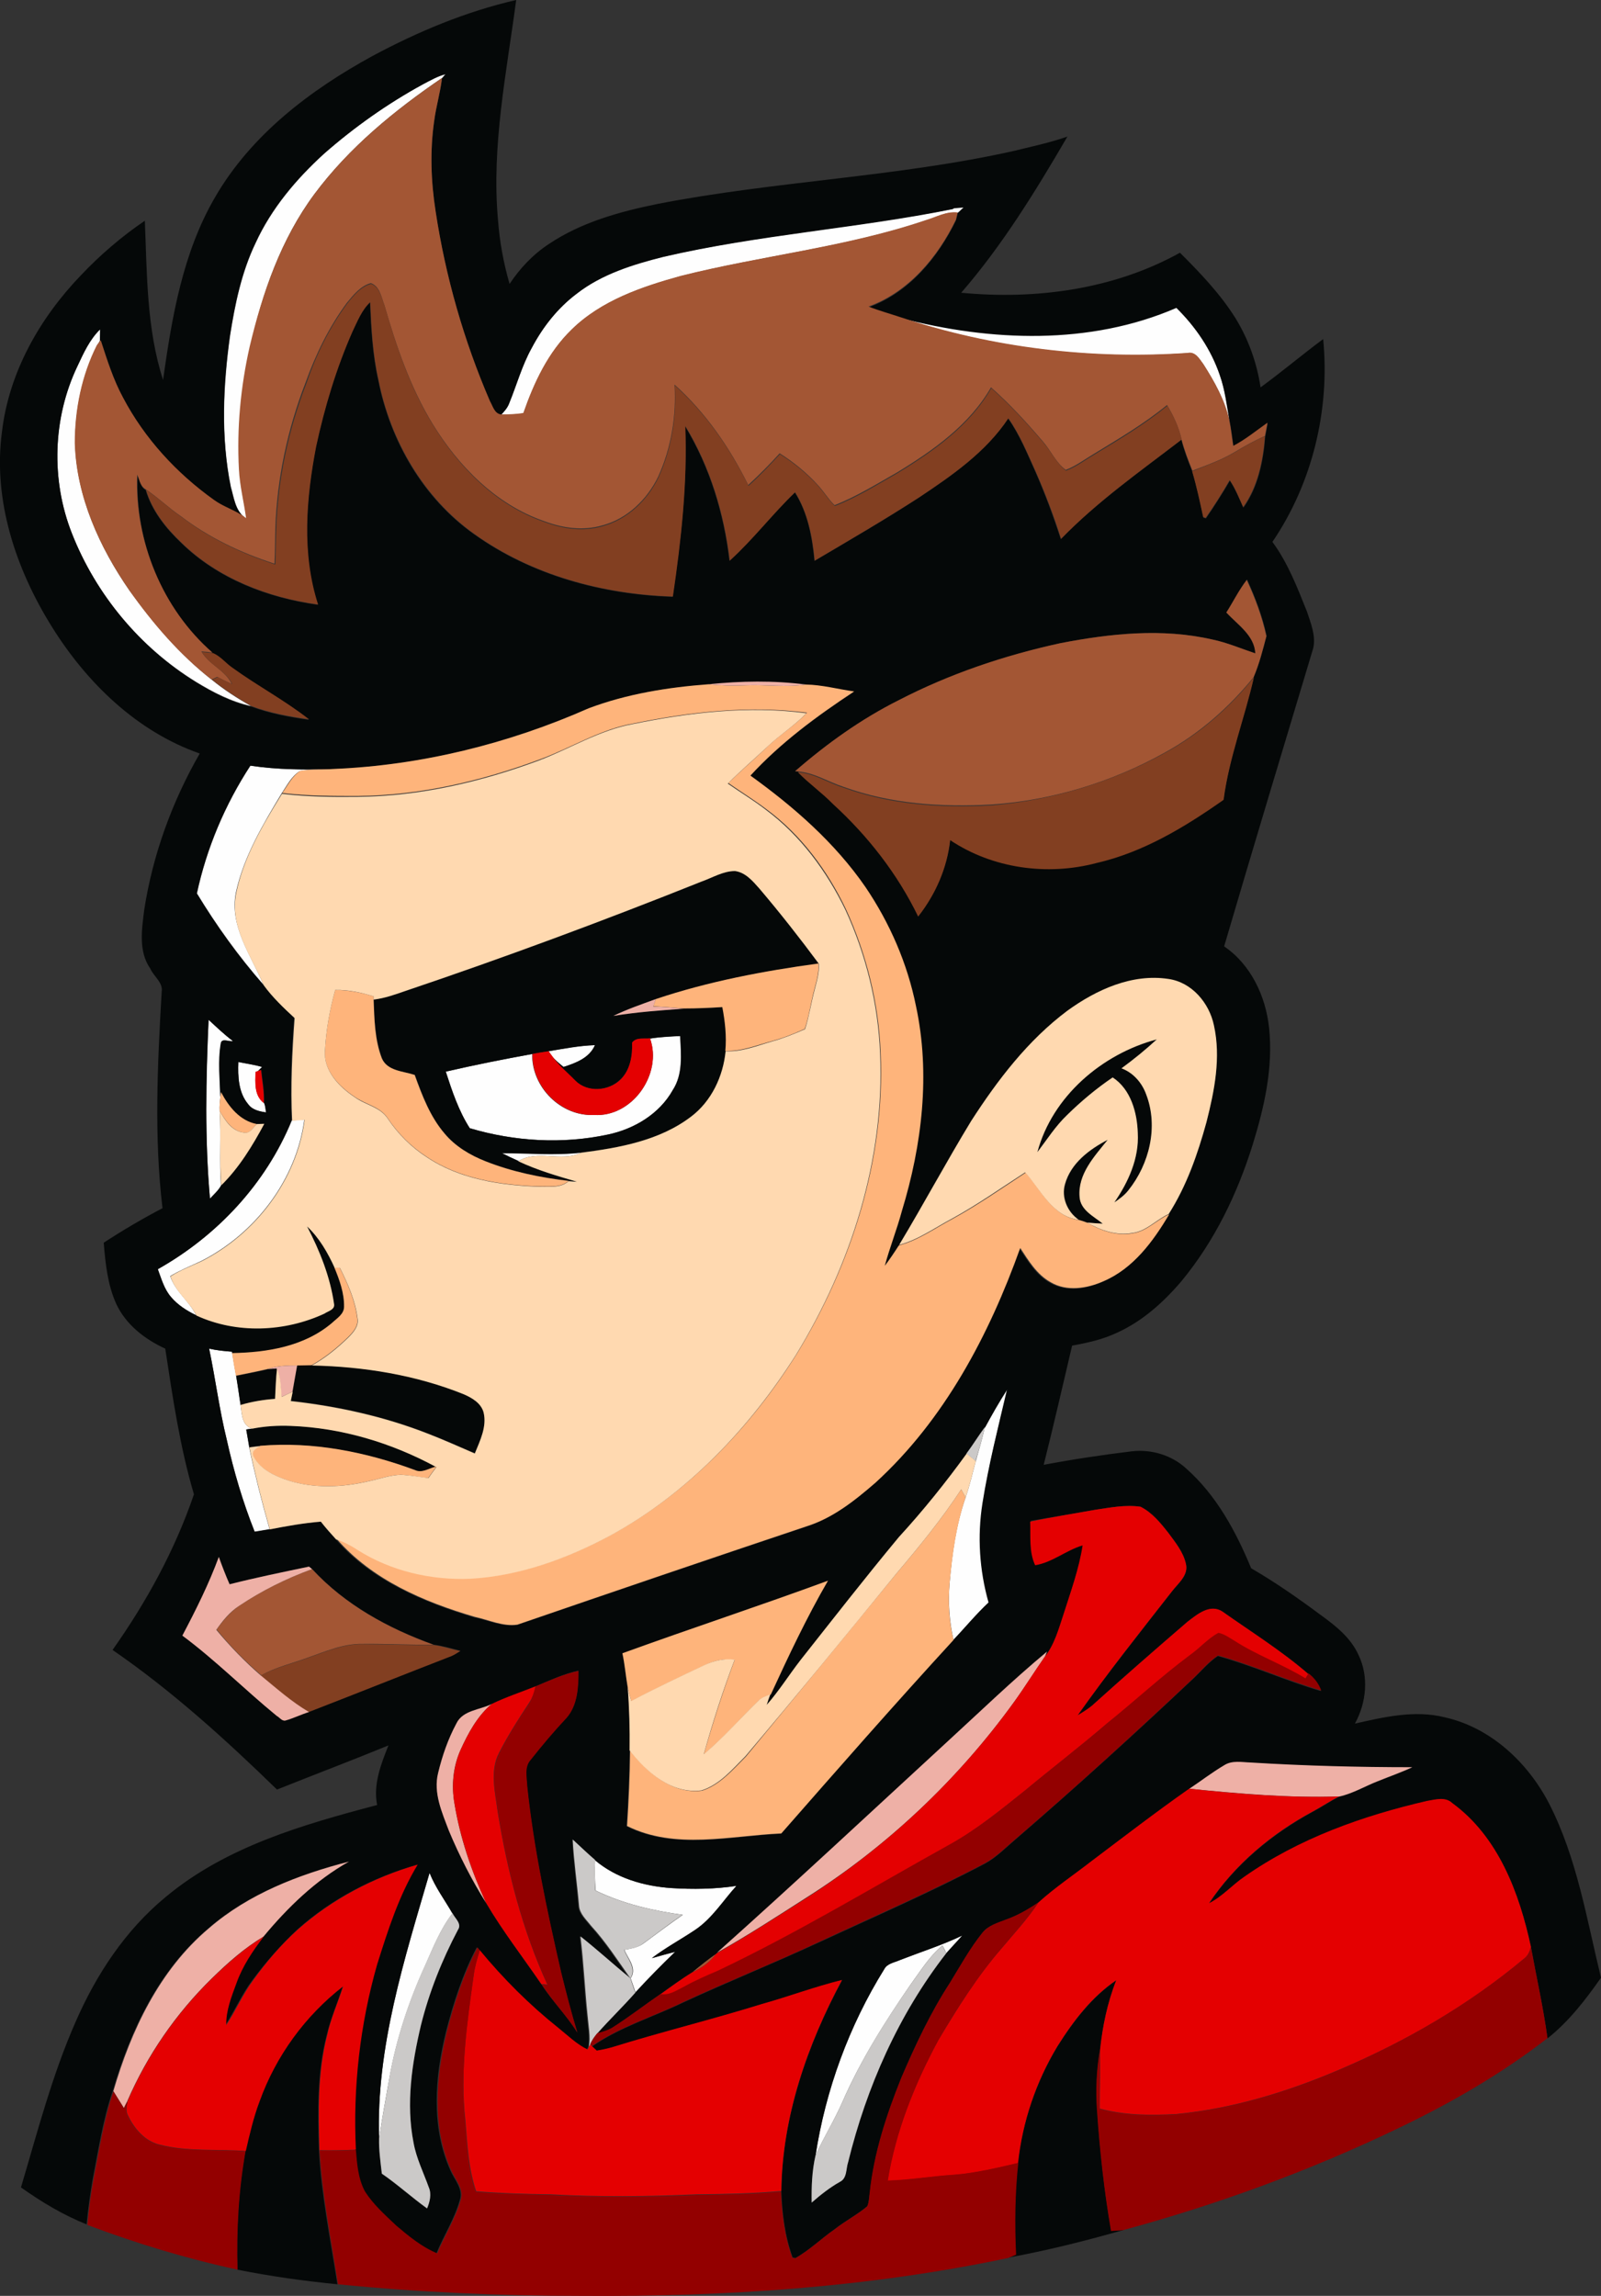 <?xml version="1.0" encoding="utf-8"?>
<!-- Generator: Adobe Illustrator 19.2.0, SVG Export Plug-In . SVG Version: 6.00 Build 0)  -->
<svg version="1.1" id="Layer_1" xmlns="http://www.w3.org/2000/svg" xmlns:xlink="http://www.w3.org/1999/xlink" x="0px" y="0px"
	 viewBox="0 0 580.3 832.1" enable-background="new 0 0 580.3 832.1" xml:space="preserve">
<rect x="0" y="0" width="580.3" height="832.1" fill="#333333" stroke="none"/>
<path fill="#FEFEFE" d="M153.2,30.6c2.8-1.5,5.5-3.1,8.5-4c-0.4,0.4-1.1,1.2-1.4,1.6C143,40,126.6,53.4,114,70.3
	c-12.1,16.3-19,35.9-23.3,55.6c-3.3,14.6-4.7,29.6-3.9,44.5c0.3,6,1.8,11.8,2.6,17.7l-0.9-0.7c-3.2-2.6-3.7-7.1-4.8-10.9
	c-3.7-18-2.8-36.7-0.3-54.8c1.8-11.5,4.2-23.1,9.3-33.7c5.7-12.4,14.7-23.1,24.8-32.3C128.4,46.1,140.4,37.6,153.2,30.6z"/>
<path fill="#FEFEFE" d="M345.8,75.3c1.2-0.1,2.4-0.2,3.6-0.3c-0.6,0.6-1.3,1.2-1.9,1.8l-0.4,0.3c-4.1-0.5-7.8,1.7-11.6,2.8
	c-28.8,9.8-59.3,12.7-88.8,20.2c-14.2,3.9-28.8,8.9-39.5,19.4c-8.5,8.3-13.6,19.3-17.5,30.3c-2.7,0.5-5.4,0.5-8.1,0.5
	c1.2-1.2,2.4-2.6,3-4.3c2.7-6.6,4.6-13.6,8.1-19.9c4-7.6,9.4-14.5,16.3-19.7c9.1-7.2,20.4-10.7,31.5-13.4
	c34.5-8,70.1-10.4,104.8-17.3L345.8,75.3z"/>
<path fill="#FEFEFE" d="M326.4,115.1c32.6,8.5,68.5,9.9,99.9-3.7c7,6.9,12.6,15.2,15.8,24.5c1.9,5.4,2.5,11,3.5,16.6
	c-1.6-7.4-5.4-14.1-9.4-20.4c-1.4-1.8-2.9-4.7-5.7-4.1C395.4,130.5,359.8,126.2,326.4,115.1z"/>
<path fill="#FEFEFE" d="M28.1,132.5c2.2-4.7,4.4-9.6,8.2-13.3c0,1.4,0,2.9-0.1,4.3c-0.2,0.4-0.7,1.3-1,1.7c-5.5,10.9-8,23.3-8,35.5
	c0.6,19.4,8.9,37.7,19.8,53.4c8.6,11.9,18.2,23.2,29.8,32.3c4.4,3.6,9.2,6.7,14.2,9.5c-7.2-1.6-13.8-5-20-8.8
	c-20.3-12.5-36.3-31.7-45-53.9C18.4,173.8,19.1,151.3,28.1,132.5z"/>
<path fill="#FEFEFE" d="M90.8,277.5c9.9,1.5,19.9,1.5,29.9,1.3c-4.1,0.3-8.1,0-12.1,0.7c-3,1.9-4.6,5.2-6.5,8
	c-6.8,11.3-13.8,23-16.6,36c-2.4,12.2,5.5,22.7,10,33.4c-9-10.3-17-21.4-24.1-33.1C74.9,307.4,81.6,291.6,90.8,277.5z"/>
<path fill="#FEFEFE" d="M75.6,369.6c2.9,2.7,5.7,5.4,8.9,7.7c-1.3,0.4-4.1-1.3-4.4,0.9c-1.1,6.4-0.3,12.9-0.2,19.3
	c-0.2,1.7-0.4,3.4-0.3,5.2c0.6,9-0.2,18,0.5,27.1c-1,1.8-2.6,3.2-4,4.7C74.2,412.8,74.7,391.1,75.6,369.6z"/>
<path fill="#FEFEFE" d="M235.6,376.4c3.6-0.5,7.3-0.7,10.9-0.9c0.3,6.6,1.1,13.8-2.7,19.6c-4.8,8.7-14,14.1-23.5,16.1
	c-16.5,3.5-33.9,2.5-50.1-2.3c-4-6.3-6.4-13.4-8.7-20.5c10.4-2.4,20.9-4.5,31.4-6.4c-0.3,12,10.4,22.7,22.4,22.1
	C229.3,405,240.2,389.1,235.6,376.4z"/>
<path fill="#FEFEFE" d="M198.8,381c5.6-1,11.2-2.1,16.8-2.2c-2,4.7-7,6.5-11.4,7.9c-1.6-1.3-3.2-2.6-4.5-4.3
	C199.6,382,199.1,381.4,198.8,381z"/>
<path fill="#FEFEFE" d="M86.4,384.9c2.9,0.6,5.8,0.9,8.6,1.8l-1.5,1.5c-0.2,0.1-0.6,0.2-0.8,0.3c-0.2,4-0.6,8.6,3.1,11.3
	c0.4,1.1,0.5,2.3,0.7,3.4c-2.4-0.4-5-0.9-6.5-3C86.4,396,86.2,390.2,86.4,384.9z"/>
<path fill="#FEFEFE" d="M105.8,406.1c1.5-0.1,3-0.2,4.5-0.3c-2.9,21.9-17.9,41.4-37.5,51.3c-3.7,1.7-7.6,3.3-11.1,5.4
	c1.8,5.6,6.9,9,9.4,14.2c-3.4-1.7-6.6-3.7-9.1-6.6c-2.5-2.9-3.5-6.6-4.8-10.1C78.7,447.9,96.4,429,105.8,406.1z"/>
<path fill="#FEFEFE" d="M181.8,418c9.6,0,19.2,0.9,28.8-0.2c-7.1,3.5-16-1.3-22.7,3.1C185.9,420,183.8,419,181.8,418z"/>
<path fill="#FEFEFE" d="M75.8,488.8c2.7,0.6,5.5,0.9,8.3,1.1l0.1,0.6c0.4,2.7,0.9,5.5,1.4,8.2c0.6,3.5,1,7,1.6,10.5
	c0.5,3.3,0.4,7.4,4.2,8.6c-0.6,0.1-1.7,0.2-2.2,0.3c0.4,2.1,0.8,4.3,1.1,6.4c2.1,10,4.6,19.9,7.4,29.7c-1.8,0.3-3.6,0.6-5.4,0.9
	c-4.3-10.8-7.6-22-10.1-33.3C79.5,510.9,78.1,499.8,75.8,488.8z"/>
<path fill="#FEFEFE" d="M356.9,517.6c2.6-4.8,5.3-9.5,8.3-14.1c-3.3,13.7-6.8,27.3-8.9,41.2c-1.9,12-1.1,24.4,2.2,36
	c-4.6,4.3-8.6,9.2-12.9,13.7c-1.5-6.8-2-13.8-1.4-20.7c0.9-10.5,2.3-21,5.8-31c1.5-4.3,2.5-8.8,3.7-13.2
	C354.8,525.6,356,521.6,356.9,517.6z"/>
<path fill="#FEFEFE" d="M215.7,674.1c7.7,6.6,17.7,9.5,27.7,10.2c7.9,0.5,15.9,0.4,23.7-0.8c-4.9,5.3-8.8,11.8-14.9,15.9
	c-5.2,3.5-10.8,6.5-15.8,10.3c2.8-0.8,5.6-1.6,8.5-2.3c-5,4.7-9.8,9.7-14.5,14.8c-0.6-1.7-1.2-3.4-1.8-5.2l0,0
	c2.4-3.6-0.9-7-2.3-10.3c2.4-0.5,4.9-0.8,6.9-2.3c4.8-3.5,9.5-7.1,14.3-10.4c-10.9-1.5-21.7-4-31.6-8.8
	C215.6,681.5,215.5,677.8,215.7,674.1z"/>
<path fill="#FEFEFE" d="M137.4,775.1c-1.1-33.1,9.2-65,18.3-96.3c2.1,5.3,5.5,9.8,8.3,14.7c-4.4,5.7-7,12.4-9.9,18.9
	c-5.9,12.9-10.4,26.5-12.9,40.4C139.9,760.2,138.5,767.6,137.4,775.1z"/>
<path fill="#FEFEFE" d="M326.2,710.4c7.5-3,15.3-5.4,22.6-8.9c-1.9,2.1-3.9,4.2-5.8,6.4c-0.3-0.7-1-2.1-1.4-2.8
	c-4.7,3.9-7.9,9.2-11.5,14.1c-9.3,13.5-18.1,27.4-24.7,42.5c-2.9,6.7-6.8,12.9-9.8,19.5c3.6-23.9,12.1-47,24.9-67.5
	C321.6,711.6,324.2,711.3,326.2,710.4z"/>
<g>
	<g>
		<path fill="#050808" d="M135,20.3c16.4-8.8,33.8-16.1,52.1-20.3c-3.5,26.4-9,52.9-6.6,79.7c0.6,7.9,2,15.6,4.2,23.2
			c3.8-5.7,8.5-10.7,14.3-14.5c11.8-7.9,25.7-11.7,39.4-14.5c42.7-8.3,86.6-9.7,129.1-19.2c6.5-1.6,13.1-3,19.4-5.2
			c-11.5,19.7-23.5,39.3-38.5,56.6c27.1,2.6,55.3-1.2,79.3-14.5c7.3,7.3,14.6,14.9,20.1,23.7c4.7,7.6,7.8,16.3,9.1,25.1
			c7.7-5.6,15-11.8,22.7-17.5c2.5,25.6-3.9,52.2-18.4,73.5c5.6,7.6,9,16.5,12.5,25.2c1.4,4.2,3.3,8.8,2.3,13.3
			c-10.8,36-21.7,72-32.3,108.1c9.7,6.6,15.1,18.1,16.3,29.6c1.5,14.3-1.7,28.5-5.9,42.1c-5.6,18-13.9,35.2-26,49.8
			c-6.5,7.6-14.2,14.5-23.4,18.6c-5.1,2.4-10.6,3.6-16.1,4.6c-3.4,14.4-6.7,28.9-10.3,43.2c10.6-2,21.3-3.6,32-4.9
			c7-0.8,14.4,1.4,19.6,6.2c11,9.7,18.1,22.9,23.6,36.2c8.8,5.1,17.1,10.9,25.3,17c5.4,3.9,10.8,8.2,13.6,14.4
			c3.8,7.8,2.9,17.3-1.3,24.9c10.6-2.4,21.7-5,32.5-2.3c16.7,3.7,30.2,16.4,37.9,31.3c10.1,19.7,13.6,41.8,18.8,63.1
			c-5.6,8-11.7,15.9-19.4,22c-1.5-11.1-4-22.1-6-33.1c-4.2-19.5-11.8-39.9-28.5-52.1c-2.5-2.4-6.1-1.3-9.1-0.8
			c-23.4,5.4-46.5,13.6-66.3,27.5c-4.4,3-8,7.2-12.8,9.6c9.4-14.1,22.9-25.3,37.7-33.3c3.2-1.7,6.2-3.8,9.5-5.4
			c4.9-1.1,9.2-3.7,13.8-5.5c4.2-1.7,8.5-3.2,12.6-5.1c-19.5,0-39-0.6-58.5-1.7c-3.2,0-6.8-0.9-9.7,1c-4.4,2.6-8.4,5.7-12.6,8.5
			c-12.1,8.5-23.8,17.5-35.6,26.4c-6.3,4.9-13,9.4-18.9,14.7c-3.7,2.5-7.6,4.8-11.9,6.3c-3,1.2-6.4,2-8.5,4.7
			c-4.5,5.7-8,12.1-11.8,18.2c-7,10.8-12.5,22.4-17.5,34.2c-5.4,13.5-10,27.4-11.5,41.9c-0.3,1.6-0.3,3.3-0.9,4.8
			c-3.7,3.1-8,5.3-11.8,8.3c-4.9,3.4-9.1,7.6-14.3,10.5c-0.3-0.1-0.8-0.2-1-0.2c-2.8-7.7-3.8-15.9-4.1-24c0.3-26.9,9.4-53,22-76.5
			c-9.8,2.4-19.3,6-29,8.7c-18,5.6-36.4,10.1-54.4,15.7c-1.8,0.5-3.7,0.9-5.5,1.2c-0.4-0.4-1.3-1.2-1.7-1.6c10.1-7,22-10.6,33-15.9
			c16.2-7.5,32.8-14.2,49-21.7c20.3-9.4,40.8-18.3,60.5-28.7c4-2.2,7.2-5.5,10.6-8.4c22-19,43.5-38.5,64.6-58.4
			c3-2.8,5.7-6.1,9.1-8.4c12.7,3.5,24.7,9,37.4,12.7c-0.9-2.5-2.5-4.7-4.6-6.2c-9.7-8.4-20.7-15.2-31.1-22.6
			c-4.5-2.9-9.2,1.1-12.7,3.7c-11.6,10-23.2,20.1-34.6,30.4c-1.6,1.3-3.4,2.5-5.2,3.5c10.8-15.3,22.5-29.9,34-44.7
			c2.3-3.1,6.4-6,5.2-10.4c-1-4.2-3.8-7.6-6.3-11c-2.9-3.6-5.9-7.4-10.1-9.5c-5.5-0.8-11,0.3-16.4,1.1c-7.8,1.4-15.6,2.7-23.4,4
			c0.2,5.3-0.5,10.9,1.8,15.8c6.2-1,11.2-5.4,17.2-7.2c-1.3,8.5-4.3,16.7-6.9,24.9c-1.8,5.4-3.3,11.1-6.9,15.6l0.7-1.7
			c-12.6,10.4-24.3,21.8-36.4,32.9c-27.7,25.5-55.3,51.2-83.3,76.4c-0.1,0.1-0.3,0.2-0.3,0.3c-2.9,2-5.7,4.3-8.4,6.5
			c-4.1,2.6-8,5.4-11.9,8.2c-5.9,4-11.5,8.4-17.5,12.2c-1.6,1-3.5,1.5-5.4,2c4.5-5.1,9.4-9.8,13.9-14.9c4.7-5.1,9.5-10,14.5-14.8
			c-2.8,0.7-5.6,1.5-8.5,2.3c5-3.8,10.6-6.8,15.8-10.3c6.1-4.1,10-10.5,14.9-15.9c-7.9,1.2-15.8,1.3-23.7,0.8
			c-9.9-0.7-20-3.6-27.7-10.2c-2.8-2.4-5.4-5-8.1-7.4c0.4,8,1.6,16,2.2,24.1c0.2,2.9,2.6,5,4.3,7.2c5.4,5.9,9.7,12.6,14.3,19.1l0,0
			c-6.1-5-11.9-10.4-18.1-15.2c1.2,9.5,1.6,19.2,2.6,28.7c0.3,3.7,1.1,7.5,0.5,11.2l-0.5,1.1c-4.1-2-7.2-5.2-10.7-7.9
			c-10.4-8.3-19.9-17.8-28.4-28.1c-0.2-0.3-0.6-0.8-0.8-1.1c-5.1,9.7-8.5,20.2-11.2,30.8c-4,16.3-5.4,34.2,1.6,49.9
			c1.5,3.6,4.9,6.9,3.4,11.1c-1.9,6.7-5.8,12.7-8.4,19.1c-5.6-2.3-10.3-6.2-14.9-10.1c-4.1-3.8-8.4-7.7-11.4-12.5
			c-2.4-4.5-2.9-9.8-3.2-14.9c-1.2-22.6,1.5-45.4,7.7-67.1c3.9-12.4,8-25,14.7-36.2c-15.9,4.5-31,12.4-43.4,23.5
			c-6,5.6-11.4,11.8-16.3,18.4c-3.8,5.1-6.3,11-9.8,16.3c-0.1-5.3,1.9-10.3,3.7-15.2c2.3-6.2,5.9-11.7,9.9-16.9
			c8.9-10.6,18.9-20.4,31-27.2c-18.3,4.7-36.5,11.7-50.8,24.2c-17.9,15.1-28.2,37-34.6,59c-3.5,10.3-5.1,21.1-7.2,31.8
			c-0.9,5.4-1.7,10.9-2.2,16.4c-8.5-3.4-16.3-8.1-23.8-13.4c6-20.2,11.3-40.7,19.8-60c7.5-17.2,18.1-33.3,32.7-45.3
			c21.8-18.2,49.7-26.2,76.6-33.3c-1.5-7.5,1.4-14.8,4.1-21.6c-13.4,5.5-26.9,10.6-40.4,16c-18.7-18.2-38.1-35.8-59.6-50.6
			c12.3-17.4,22.6-36.2,29.5-56.4c-5.1-17.2-7.7-35.1-10.4-52.8c-7.4-3.4-14.3-8.7-17.8-16.3c-3.1-6.9-3.9-14.6-4.5-22.1
			c6.9-4.5,14-8.7,21.3-12.5c-3.1-26-1.8-52.3-0.3-78.4c0.6-3.4-2.9-5.6-4.1-8.4c-4.4-6.3-3.1-14.3-2.2-21.5
			c3.1-19.9,10.1-39.1,20.1-56.5c-22.9-8-41.1-25.8-53.7-46.1C5.8,206.3-2.6,181.4,0.7,156.6c2.5-21.6,13.7-41.3,28.6-56.8
			c7-7.4,14.8-14.1,23.2-19.8c0.8,19.3,0.6,39.1,6.6,57.7c3.2-22.7,7.1-46.1,18.9-66.3C91.1,48.8,112.5,32.6,135,20.3z M153.2,30.6
			c-12.8,7-24.8,15.5-35.8,25.1C107.3,64.9,98.3,75.5,92.6,88c-5.1,10.6-7.5,22.2-9.3,33.7c-2.5,18.1-3.3,36.8,0.3,54.8
			c1.1,3.8,1.6,8.2,4.8,10.9c-3.3-2.4-7.3-3.6-10.7-5.9c-13.6-9.7-25.2-22.3-33-37.1c-3.5-6.6-5.8-13.8-8.1-20.8l-1.4,1.8
			c0.2-0.4,0.7-1.3,1-1.7c0-1.4,0.1-2.9,0.1-4.3c-3.8,3.7-6,8.6-8.2,13.3c-9,18.8-9.7,41.3-2,60.7c8.7,22.1,24.7,41.4,45,53.9
			c6.2,3.8,12.9,7.3,20,8.8c6.7,2.5,13.8,3.8,20.9,4.8c-8.8-7-18.8-12.2-27.9-18.8c-2.4-1.6-4.3-4.1-6.9-5.2
			c-18.2-15.9-28.3-40.4-27.3-64.5c0.8,1.8,1,4.1,2.9,5.2c2.2,7.5,7.3,13.9,12.9,19.2c13.3,13,31.4,19.9,49.5,22.4
			c-6-18.6-4.3-38.5-0.7-57.3c3.1-14.3,7.3-28.3,13.2-41.7c1.8-3.7,3.3-7.7,6.4-10.6c0.4,9.4,0.9,19,3,28.2
			c4.3,22,16.3,42.8,34.7,55.8c20.8,14.9,46.6,21.9,72,22.7c3-20.5,5.4-41.1,4.5-61.8c9,14.8,14.1,31.7,16.1,48.8
			c8.5-7.7,15.4-16.9,23.7-24.8c4.7,7.4,6.3,16.2,7.1,24.8c12.7-7.5,25.5-14.9,37.8-22.9c12-8,24.3-16.5,32.4-28.7
			c4.2,5.9,6.9,12.7,9.9,19.3c3.5,8,6.5,16.1,9.2,24.4c13.2-13.6,28.7-24.5,43.7-36c1,4,2.5,7.8,4,11.6c1.6,5.5,2.8,11,4,16.6
			c0.2,0.1,0.6,0.2,0.9,0.3c3.1-4.5,6-9.1,8.7-13.7c2,3.1,3.4,6.5,4.9,9.8c5.3-7.4,7.2-16.7,7.9-25.7c0.3-1.6,0.6-3.2,0.9-4.8
			c-4.1,2.9-7.9,6.1-12.4,8.4c-0.4-3.1-0.8-6.2-1.4-9.2c-0.9-5.6-1.6-11.2-3.5-16.6c-3.1-9.3-8.8-17.6-15.8-24.5
			c-31.4,13.6-67.3,12.2-99.9,3.7c-3.9-1.3-7.8-2.4-11.7-3.9c14.6-5.3,25.1-17.9,31.7-31.5c0.2-0.7,0.5-2,0.6-2.6l0.4-0.3
			c0.6-0.6,1.2-1.2,1.9-1.8c-1.2,0.1-2.4,0.2-3.6,0.3l-0.5,0.3c-34.7,7-70.3,9.3-104.8,17.3c-11.1,2.8-22.4,6.3-31.5,13.4
			c-6.9,5.2-12.3,12.1-16.3,19.7c-3.5,6.3-5.4,13.3-8.1,19.9c-0.6,1.7-1.8,3-3,4.3c-2.4-0.3-2.9-3.1-4-4.8
			c-9.4-22-16.1-45.2-19.7-68.8c-1.7-10.9-2.1-22.1-0.5-33c0.6-5.2,2.2-10.2,2.8-15.3c0.4-0.4,1.1-1.2,1.4-1.6
			C158.7,27.6,155.9,29.2,153.2,30.6z M444.5,222c4,4.4,10.2,8.3,10.5,14.8c-5.2-1.7-10.2-3.9-15.5-5c-18.1-4.2-37-2.2-55.1,1.3
			c-20.3,4.5-40.2,11.2-58.7,20.7c-13.6,6.9-26,15.8-37.5,25.7c0.3,0,0.8,0.1,1,0.1c4,4.1,8.7,7.4,12.7,11.5
			c12.7,11.6,23.4,25.4,30.9,40.8c6.3-8,10.5-17.6,11.6-27.7c15.4,10.3,35.2,13,53,8.3c17-3.9,32-13,46.1-22.9
			c2-15.2,7.6-29.5,11-44.4c2-4.8,3.3-9.8,4.6-14.8c-1.5-7-4.1-13.9-7.1-20.4C449.1,213.9,447,218.1,444.5,222z M213.4,256.7
			c-29.2,12.9-60.8,20.7-92.8,22.1c-10,0.2-20,0.2-29.9-1.3c-9.2,14.1-15.8,29.8-19.4,46.3c7.1,11.7,15.1,22.9,24.1,33.1
			c3.2,4.4,7.2,8.2,11.2,11.9c-0.9,12.4-1.5,24.8-0.9,37.2C96.4,429,78.7,447.9,57.2,460c1.3,3.5,2.3,7.2,4.8,10.1
			c2.4,2.9,5.7,5,9.1,6.6c14.5,6.7,32,5.9,46.4-0.7c1.3-0.9,3.8-1.4,3.5-3.4c-1.4-9.9-5.2-19.4-9.8-28.2c4.4,4.2,7.5,9.5,10,15
			c1.8,4.6,3.5,9.3,3.6,14.3c0,2.7-2.6,4.3-4.4,5.9c-10,8.5-23.5,10.7-36.2,10.9l-0.1-0.6c-2.8-0.2-5.6-0.5-8.3-1.1
			c2.3,11,3.7,22.1,6.4,33.1c2.5,11.3,5.8,22.5,10.1,33.3c1.8-0.3,3.6-0.6,5.4-0.9c6.1-1.2,12.3-2.3,18.5-2.8
			c1.8,2.2,3.6,4.3,5.5,6.4c12.8,14.8,31.7,22.8,50.1,28.3c5.1,1,10.3,3.5,15.5,2.8c34.9-12,69.7-23.9,104.7-35.6
			c9.6-3,17.5-9.4,25-15.8c25.1-22.8,41.3-53.6,52.5-85.1c3.1,4.6,6,9.6,11,12.4c5.9,3.5,13.3,2.3,19.3-0.4
			c10.7-4.6,18-14.4,23.7-24.2c6.5-10.2,10.6-21.7,13.7-33.3c2.9-11.4,5.3-23.4,2.7-35.1c-1.7-8.1-8-15.6-16.5-16.8
			c-13.2-2-26.1,3.9-36.6,11.5c-14.3,10.7-25.3,25.1-34.8,40c-9,14.8-17.2,30.1-26.1,44.9l-0.3,0.1c-1.6,2.5-3.2,5.1-5.1,7.4
			c1.9-6.7,4.4-13.2,6.2-19.9c7.3-23.9,10.4-49.6,5.1-74.3c-3.1-15.4-9.5-30.1-18.3-43.1c-11.1-16.1-25.9-29.1-41.7-40.4
			c11-11.9,24.1-21.6,37.6-30.5c-5.8-0.9-11.6-2.5-17.5-2.5c-11.7-1.5-23.6-1.3-35.3-0.1C242.1,249.1,227.2,251.5,213.4,256.7z
			 M75.6,369.6c-1,21.6-1.4,43.2,0.5,64.8c1.4-1.5,3-2.9,4-4.7c6.5-6.4,11.3-14.3,15.6-22.3c-0.7,0-2,0-2.7,0.1
			c-6.2-1.1-10.2-6.3-13-11.6l-0.2,1.6c-0.1-6.4-0.9-12.9,0.2-19.3c0.3-2.2,3.1-0.4,4.4-0.9C81.3,375,78.5,372.2,75.6,369.6z
			 M86.4,384.9c-0.2,5.3,0,11,3.5,15.3c1.5,2.1,4.1,2.6,6.5,3c-0.2-1.1-0.2-2.4-0.7-3.4c0.2-4-0.6-8-1-12l-1.2,0.4l1.5-1.5
			C92.1,385.9,89.2,385.5,86.4,384.9z M356.9,517.6l0.1-0.4c-2.3,3.1-4.4,6.4-6.6,9.6c-7.6,10.6-15.8,20.8-24.6,30.3
			c-12.2,14.6-23.8,29.7-35.6,44.7c-4.1,5.4-7.8,11.2-12.3,16.3c0.4-1.3,0.9-2.5,1.3-3.8l0.2-0.1c6.4-14,12.9-27.9,20.7-41.2
			c-24.8,9-49.8,17.2-74.5,26.3c0.8,4,1.2,8.1,1.9,12.2c0.7,7.7,0.8,15.4,0.7,23.1c-0.1,9.1-0.5,18.2-1.1,27.3
			c17.5,8.8,37.4,3.6,55.9,2.7c20.7-23.5,41.3-47.1,62.4-70.1c4.3-4.5,8.3-9.4,12.9-13.7c-3.3-11.7-4.1-24-2.2-36
			c2.2-13.9,5.7-27.5,8.9-41.2C362.2,508,359.5,512.8,356.9,517.6z M66.1,592.8c12,8.9,22.6,19.6,34.2,29c1,0.6,1.8,1.9,3.1,1.7
			c3-0.8,5.7-2.2,8.6-3.1c17.3-6.7,34.5-13.6,51.8-20.3c1.1-0.5,2.1-1.1,3.1-1.8c-3.2-0.8-6.4-1.8-9.7-2.2
			c-16.4-5.9-32.1-14.5-44-27.4c-0.3-0.2-0.8-0.7-1.1-0.9c-9.6,2-19.3,4-28.8,6.4c-1.5-3.2-2.8-6.6-3.9-9.9
			C75.7,574.2,71,583.6,66.1,592.8z M194.1,611.2c-5.3,2.2-10.7,4-15.9,6.4c-4.3,2.1-10.4,2.2-12.8,7.1c-3,5.6-5.2,11.7-6.6,17.9
			c-1.8,7.2,1.5,14.2,3.9,20.9c3.8,9.1,8.3,17.9,13.5,26.2c6,10.2,13.3,19.6,20,29.4c3.9,6.1,9.2,11.3,13,17.5
			c-2.2-7.2-4.1-14.6-5.9-21.9c-5.1-22.3-9.9-44.7-12.3-67.5c-0.2-3.2-1.1-6.9,1.3-9.5c4.1-5.2,8.4-10.3,13-15.2
			c4.1-4.6,4.3-11.1,4.3-17C204.2,606.7,199.2,609.1,194.1,611.2z M137.4,775.1c-0.1,4.3,0.6,8.5,1,12.8c5.7,3.9,10.8,8.5,16.4,12.6
			c1-2.4,1.7-5.2,0.6-7.7c-1.9-5.4-4.5-10.5-5.5-16.1c-2.8-14.2-0.6-28.8,2.7-42.7c3-12,7.6-23.6,13.4-34.5c1.5-2.2-1.2-4.1-2-6
			c-2.8-4.9-6.2-9.4-8.3-14.7C146.6,710.1,136.3,742,137.4,775.1z M326.2,710.4c-2,0.9-4.6,1.2-5.7,3.3
			c-12.7,20.5-21.2,43.7-24.9,67.5c-1.3,5.6-1.5,11.4-1.4,17.1c3.2-2.8,6.5-5.5,10.2-7.5c2.6-1.3,2.1-4.7,3-7.1
			c6.7-27.3,18.3-53.5,35.6-75.8c1.9-2.1,3.9-4.2,5.8-6.4C341.5,705,333.7,707.5,326.2,710.4z"/>
	</g>
	<g>
		<path fill="#050808" d="M254.3,319.5c4-1.5,7.8-3.8,12.1-3.9c3.8,0.5,6.4,3.6,8.8,6.3c7.5,8.9,14.7,18,21.6,27.3
			c-20,2.8-39.9,6.5-59,12.9c-5.2,1.9-10.5,3.6-15.4,6.1c8.5-1.4,17-2.1,25.6-2.7c4.7,0,9.3-0.2,14-0.5c1,5.2,1.6,10.6,1.1,15.9
			c-0.9,9.1-5.1,18.1-12.5,23.7c-11.4,8.8-26,11.4-39.9,13.1c-9.6,1.1-19.2,0.1-28.8,0.2c2,1,4.1,2,6.1,2.9c6.8,3.2,14,5.3,21.2,7.4
			c-0.8,0-2.2-0.2-3-0.2c-10.3-1.2-20.4-3.3-30.1-7.1c-5.6-2.2-11-5.4-14.9-10.1c-5.3-6.1-8.1-13.8-10.8-21.2
			c-4.1-1.4-9.9-1.4-11.9-6c-2.6-6.8-2.8-14.2-3-21.3c3.9-0.5,7.7-1.8,11.4-3.1C183,347,218.8,333.7,254.3,319.5z M229.1,377.9
			c0.2,4.7-0.6,9.9-4.2,13.3c-4.3,4.3-12.1,4.9-16.5,0.4c-2.9-3-6.3-5.7-8.6-9.2c1.2,1.7,2.9,3,4.5,4.3c4.4-1.4,9.4-3.3,11.4-7.9
			c-5.7,0.2-11.3,1.3-16.8,2.2c-2,0.3-3.9,0.6-5.9,1c-10.5,1.9-21,4-31.4,6.4c2.3,7.1,4.7,14.3,8.7,20.5c16.1,4.8,33.6,5.9,50.1,2.3
			c9.5-2,18.6-7.5,23.5-16.1c3.8-5.8,3-13,2.7-19.6c-3.7,0.1-7.3,0.3-10.9,0.9C233.4,376.6,230.6,375.9,229.1,377.9z"/>
	</g>
	<path fill="#050808" d="M376,417.6c5.4-20.3,23.4-35.6,43.3-40.9c-4.1,3.8-8.4,7.3-12.8,10.5c4.3,1.6,7.5,5.3,9,9.6
		c4.4,11.6,1.2,25.1-6.5,34.6c-1.4,1.8-3.2,3.2-5.1,4.4c5.1-7.4,9-16,8.5-25.1c-0.3-7.4-2.6-16-9.1-20.2c-5.9,4-11.4,8.6-16.5,13.6
		C382.6,408.2,379.5,413.1,376,417.6z"/>
	<path fill="#050808" d="M386.1,429.2c2.1-7.6,8.8-12.7,15.5-16.1c-4.8,6-10.9,12.4-10.2,20.7c0.3,4.8,5.1,7,8.4,9.7
		c-1.9-0.1-3.8-0.2-5.7-0.4c-1-0.4-2-0.7-3-1C387,439.3,384.7,434,386.1,429.2z"/>
	<path fill="#050808" d="M107.7,494.9c1.8,0,3.5-0.1,5.3-0.1c18.7,0.4,37.6,3.4,55,10.4c3.1,1.3,6.5,3.2,7.3,6.7
		c1.2,5.2-1.2,10.2-3.2,14.8c-5.6-2.4-11.1-4.9-16.8-7.1c-16-6.3-32.9-10-49.9-11.9c0.2-0.9,0.5-2.5,0.7-3.4
		C106.6,501.2,107.2,498,107.7,494.9z"/>
	<path fill="#050808" d="M85.6,498.7c3.8-0.8,7.6-1.5,11.4-2.4c1.1-0.1,2.2-0.2,3.4-0.3c-0.4,3.6-0.6,7.3-0.7,11
		c-4.2,0.4-8.4,1-12.5,2.2C86.7,505.7,86.2,502.2,85.6,498.7z"/>
	<path fill="#050808" d="M91.4,517.8c4.6-0.9,9.3-1.2,14-1c18.3,0.6,36.4,6,52.5,14.8c-2.4,0.6-4.9,2.4-7.4,1.2
		c-17.8-6.5-37-10.3-56-8.8c-1.4,0.2-2.7,0.4-4.1,0.5c-0.4-2.1-0.8-4.3-1.1-6.4C89.8,518,90.9,517.8,91.4,517.8z"/>
	<path fill="#050808" d="M383.3,741.6c5.7-9,12.4-17.8,21.3-23.9c-3.2,8.2-5,16.8-5.9,25.5c-1.2,7.1-1.5,14.3-1,21.5
		c1,14.7,2.5,29.3,5.1,43.8c1.4-0.1,2.9-0.2,4.3-0.3l0.6-0.1c-14,4-28.2,7.6-42.6,10.2c1-0.4,2-0.8,3-1.2
		c-0.5-11.1-0.4-22.2,0.8-33.3C370.6,769,375.5,754.5,383.3,741.6z"/>
	<path fill="#050808" d="M93.9,761.7c5.9-16.4,16.5-31,30.3-41.7c-1.8,5.9-4.4,11.6-5.8,17.7c-3.5,13.6-3.2,27.8-2.8,41.7
		c0.9,16.3,4.2,32.4,6.7,48.5c-12.2-1.2-24.3-2.9-36.3-5.3c-0.4-14.4,0.4-28.8,2.9-42.9C90.3,773.6,91.8,767.5,93.9,761.7z"/>
</g>
<g>
	<path fill="#A35634" d="M114,70.3c12.5-16.8,29-30.3,46.2-42c-0.6,5.2-2.1,10.2-2.8,15.3c-1.6,11-1.2,22.1,0.5,33
		c3.6,23.7,10.2,46.8,19.7,68.8c1,1.7,1.6,4.5,4,4.8c2.7,0,5.4-0.1,8.1-0.5c3.8-11,8.9-22,17.5-30.3c10.7-10.5,25.4-15.5,39.5-19.4
		c29.4-7.4,59.9-10.4,88.8-20.2c3.8-1.1,7.5-3.3,11.6-2.8c-0.1,0.7-0.5,2-0.6,2.6c-6.6,13.6-17.1,26.2-31.7,31.5
		c3.8,1.5,7.8,2.6,11.7,3.9c33.4,11.1,69,15.3,104,12.9c2.8-0.6,4.3,2.2,5.7,4.1c4,6.3,7.8,13,9.4,20.4c0.6,3,0.9,6.1,1.4,9.2
		c4.4-2.3,8.3-5.5,12.4-8.4c-0.3,1.6-0.6,3.2-0.9,4.8c-3.8,1.7-7.4,3.7-10.9,5.8c-4.8,2.9-10.2,4.8-15.4,6.8c-1.5-3.8-3-7.6-4-11.6
		c-1-4.3-2.9-8.4-5.2-12.2c-8.3,6.8-17.5,12.2-26.5,17.7c-3.4,2-6.5,4.4-10.2,5.8c-3.6-2.6-5.4-7-8.3-10.3
		c-5.9-6.9-12-13.6-18.8-19.6c-7.8,13.6-20.9,22.8-34,30.8c-7.4,4.2-14.8,8.8-22.7,11.9c-2.2-2.1-3.8-4.8-5.8-7
		c-4.1-4.6-8.9-8.5-14.1-11.8c-3.6,4-7.4,7.8-11.4,11.5c-6.7-13.6-15.4-26.2-26.7-36.4c0.7,11.4-1.2,22.9-5.9,33.3
		c-4,8.3-11.2,15.3-20.2,17.7c-7.1,2.1-14.6,1-21.4-1.6c-17.2-6-30.7-19.7-40.1-35c-8.2-13.4-13.3-28.4-17.6-43.3
		c-1.1-2.8-1.6-6.7-4.9-7.9c-3.8,1.1-6.3,4.3-8.7,7.2c-6.5,8.8-11.3,18.7-15,29c-6.5,16.8-10.3,34.7-10.9,52.7
		c-0.1,4.3-0.1,8.5-0.3,12.8c-12.1-3.9-23.7-9.4-33.8-17.1c-4.6-3.1-8.5-7-13.1-10c-1.8-1.1-2.1-3.5-2.9-5.2
		c-0.9,24.1,9.1,48.6,27.3,64.5c-1.3-0.2-2.7-0.3-4-0.4c2.7,4.8,8.6,6.7,11,11.8c-1.8-0.8-3.6-1.7-5.3-2.6c-0.7,0.3-1.3,0.7-2,1
		c-11.6-9-21.3-20.3-29.8-32.3c-10.9-15.8-19.2-34-19.8-53.4c0-12.2,2.5-24.6,8-35.5l1.4-1.8c2.3,7.1,4.5,14.2,8.1,20.8
		c7.8,14.8,19.4,27.4,33,37.1c3.3,2.4,7.3,3.6,10.7,5.9l0.9,0.7c-0.8-5.9-2.3-11.7-2.6-17.7c-0.8-14.9,0.6-29.9,3.9-44.5
		C95.1,106.2,101.9,86.6,114,70.3z"/>
	<path fill="#A35634" d="M444.5,222c2.5-3.9,4.5-8.1,7.4-11.8c3,6.5,5.6,13.4,7.1,20.4c-1.3,5-2.6,10.1-4.6,14.8
		c-8.9,11-19.7,20.5-32.1,27.3c-19.3,10.8-41,17.4-63,18.9c-18,1-36.4-0.2-53.5-6.4c-5.6-1.8-10.7-5.2-16.6-5.6
		c-0.3,0-0.8-0.1-1-0.1c11.5-10,23.9-18.9,37.5-25.7c18.5-9.6,38.4-16.3,58.7-20.7c18.1-3.5,36.9-5.5,55.1-1.3
		c5.3,1.1,10.4,3.3,15.5,5C454.7,230.3,448.6,226.4,444.5,222z"/>
	<path fill="#A35634" d="M86.7,582c8.2-5.5,17.1-9.9,26.4-13.3c11.9,12.9,27.6,21.5,44,27.4c-8.6,0.1-17.2-0.4-25.8-0.3
		c-7-0.1-13.4,2.8-19.8,5c-5.6,2.1-11.6,3.4-16.8,6.4c-5.8-5-11.3-10.6-16.2-16.6C80.8,587.4,83.4,584.3,86.7,582z"/>
	<path fill="#A35634" d="M251.1,714.7c2.8-2.3,5.5-4.5,8.4-6.5C257.4,711.1,254.4,713.2,251.1,714.7z"/>
</g>
<g>
	<path fill="#823F21" d="M125.8,110.1c2.3-2.9,4.9-6.2,8.7-7.2c3.2,1.2,3.8,5.1,4.9,7.9c4.3,15,9.4,30,17.6,43.3
		c9.4,15.3,22.8,29,40.1,35c6.8,2.6,14.3,3.7,21.4,1.6c9-2.5,16.2-9.4,20.2-17.7c4.7-10.4,6.6-21.9,5.9-33.3
		c11.3,10.2,20,22.8,26.7,36.4c4-3.6,7.7-7.5,11.4-11.5c5.2,3.3,10,7.2,14.1,11.8c2,2.3,3.6,4.9,5.8,7c8-3.1,15.3-7.7,22.7-11.9
		c13.1-8,26.2-17.2,34-30.8c6.8,6,12.9,12.7,18.8,19.6c2.9,3.3,4.8,7.6,8.3,10.3c3.7-1.4,6.8-3.8,10.2-5.8
		c9.1-5.5,18.3-11,26.5-17.7c2.4,3.8,4.2,7.9,5.2,12.2c-15,11.5-30.5,22.4-43.7,36c-2.6-8.3-5.7-16.4-9.2-24.4
		c-3-6.6-5.7-13.3-9.9-19.3c-8.1,12.2-20.4,20.7-32.4,28.7c-12.4,8-25.1,15.4-37.8,22.9c-0.8-8.6-2.5-17.4-7.1-24.8
		c-8.2,7.9-15.2,17.1-23.7,24.8c-2-17.1-7.1-34-16.1-48.8c0.8,20.7-1.5,41.4-4.5,61.8c-25.4-0.8-51.2-7.8-72-22.7
		c-18.4-13.1-30.4-33.9-34.7-55.8c-2.1-9.3-2.6-18.8-3-28.2c-3.1,2.9-4.6,6.9-6.4,10.6c-5.9,13.4-10.1,27.4-13.2,41.7
		c-3.6,18.8-5.3,38.7,0.7,57.3c-18.2-2.5-36.3-9.5-49.5-22.4c-5.6-5.3-10.7-11.7-12.9-19.2c4.6,3,8.5,6.9,13.1,10
		c10.1,7.7,21.8,13.2,33.8,17.1c0.1-4.3,0.2-8.5,0.3-12.8c0.6-18,4.4-35.9,10.9-52.7C114.5,128.8,119.3,118.9,125.8,110.1z"/>
	<path fill="#823F21" d="M447.6,163.9c3.5-2.1,7.1-4.2,10.9-5.8c-0.7,8.9-2.6,18.2-7.9,25.7c-1.5-3.3-2.8-6.8-4.9-9.8
		c-2.7,4.7-5.6,9.3-8.7,13.7c-0.2-0.1-0.6-0.2-0.9-0.3c-1.2-5.6-2.4-11.2-4-16.6C437.4,168.7,442.7,166.8,447.6,163.9z"/>
	<path fill="#823F21" d="M73.2,236.3c1.3,0.1,2.6,0.3,4,0.4c2.7,1.1,4.6,3.6,6.9,5.2c9.1,6.6,19.1,11.9,27.9,18.8
		c-7.1-1-14.2-2.3-20.9-4.8c-4.9-2.8-9.7-5.9-14.2-9.5c0.7-0.3,1.3-0.7,2-1c1.8,0.9,3.5,1.8,5.3,2.6C81.8,243,75.9,241.1,73.2,236.3
		z"/>
	<path fill="#823F21" d="M422.4,272.8c12.4-6.8,23.3-16.3,32.1-27.3c-3.4,14.9-9,29.2-11,44.4c-14.1,9.9-29.1,19-46.1,22.9
		c-17.8,4.7-37.6,2-53-8.3c-1.1,10.1-5.3,19.7-11.6,27.7c-7.5-15.5-18.3-29.3-30.9-40.8c-4-4.1-8.7-7.4-12.7-11.5
		c6,0.4,11,3.9,16.6,5.6c17.1,6.2,35.5,7.4,53.5,6.4C381.4,290.1,403.1,283.5,422.4,272.8z"/>
	<path fill="#823F21" d="M111.5,600.9c6.4-2.2,12.9-5.1,19.8-5c8.6,0,17.2,0.4,25.8,0.3c3.3,0.4,6.5,1.5,9.7,2.2
		c-1,0.6-2,1.3-3.1,1.8c-17.3,6.7-34.5,13.6-51.8,20.3c-6.3-3.7-11.8-8.5-17.4-13.2C99.9,604.3,105.9,603,111.5,600.9z"/>
</g>
<g>
	<path fill="#FEB47B" d="M213.4,256.7c13.8-5.2,28.7-7.6,43.4-8.7c4.5,0.5,9.1,0.6,13.6,0.4c7.2-0.3,14.5,0.8,21.7-0.3
		c5.9,0.1,11.7,1.7,17.5,2.5c-13.5,8.9-26.7,18.6-37.6,30.5c15.7,11.3,30.6,24.3,41.7,40.4c8.8,13,15.2,27.7,18.3,43.1
		c5.3,24.6,2.2,50.4-5.1,74.3c-1.8,6.7-4.4,13.2-6.2,19.9c1.8-2.4,3.5-4.9,5.1-7.4l0.3-0.1c7-1.9,13-6.3,19.3-9.6
		c9.1-5,17.7-11,26.4-16.7c5.6,6.4,9.8,16,19.4,17.2c1,0.3,2,0.6,3,1c4.9,2.9,10.6,4.8,16.3,3.8c5.2-0.7,8.7-4.9,13.3-6.9
		c-5.8,9.8-13,19.6-23.7,24.2c-6,2.7-13.4,3.9-19.3,0.4c-5-2.8-8-7.8-11-12.4c-11.3,31.6-27.5,62.3-52.5,85.1
		c-7.5,6.5-15.4,12.8-25,15.8c-34.9,11.7-69.8,23.6-104.7,35.6c-5.3,0.8-10.4-1.7-15.5-2.8c-18.4-5.4-37.2-13.4-50.1-28.3
		c2.7,0.9,5.3,2.2,7.7,3.8c12.1,7.7,26.7,11.1,41,10.5c17.9-1,35.1-7.3,50.8-15.7c27.9-15.2,50.5-38.9,67.3-65.6
		c19.9-32.6,32.1-70.7,30.4-109.1c-0.7-18-5.1-35.7-12.6-52.1c-6.7-14-16.2-26.9-28.8-36.2c-4.5-3.4-9.2-6.3-13.8-9.5
		c4.7-4.6,9.7-8.9,14.5-13.5c4.5-4.3,9.8-7.5,14-12c-21-2.7-42.3-0.3-62.8,3.9c-12.2,2.1-22.7,8.9-34.2,13.1
		c-21,7.8-43.3,13-65.8,13.2c-9.2,0-18.3,0-27.4-1.1c2-2.8,3.6-6.1,6.5-8c4-0.7,8.1-0.4,12.1-0.7
		C152.6,277.4,184.2,269.6,213.4,256.7z"/>
	<path fill="#FEB47B" d="M237.7,362.1c19.1-6.4,39.1-10.2,59-12.9c0.2,3.2-0.7,6.3-1.5,9.3c-1.3,4.8-1.9,9.7-3.5,14.4
		c-3.8,1.7-7.7,3.3-11.8,4.4c-5.6,1.5-11.1,3.8-17,3.6c0.5-5.3-0.1-10.7-1.1-15.9c-4.7,0.3-9.3,0.5-14,0.5c-3.7-0.3-7.4-0.6-11-0.8
		C237.1,363.9,237.4,363,237.7,362.1z"/>
	<path fill="#FEB47B" d="M121.5,358.8c4.7,0,9.4,0.9,13.9,2.3l0,1.2c0.3,7.2,0.4,14.6,3,21.3c2,4.6,7.7,4.6,11.9,6
		c2.7,7.5,5.6,15.1,10.8,21.2c3.9,4.7,9.3,7.9,14.9,10.1c9.6,3.8,19.8,5.9,30.1,7.1c-2.9,2.6-7.1,1.9-10.7,2
		c-14.1-0.5-28.8-2.7-40.7-10.7c-5.6-3.6-10.4-8.4-14.1-13.9c-2.7-4.3-8.2-5.1-12.1-7.9c-5.6-3.7-11.4-9.6-10.7-16.9
		C118.2,373.3,119.5,365.9,121.5,358.8z"/>
	<path fill="#FEB47B" d="M79.9,397.4l0.2-1.6c2.8,5.3,6.8,10.4,13,11.6c-1.4,1.2-2.4,3.6-4.6,3.1c-4.3-0.4-6.9-4.5-8.9-7.9
		C79.5,400.9,79.7,399.1,79.9,397.4z"/>
	<path fill="#FEB47B" d="M121.2,459.4c0.5,0,1.4,0,1.9,0c2.9,5.8,5.6,11.9,6.4,18.4c0.5,2.8-1.5,5-3.3,6.8c-4,3.9-8.4,7.5-13.3,10.2
		c-1.8,0-3.5,0.1-5.3,0.1c-3.6,0-7.3,0.1-10.7,1.3c-3.8,0.9-7.6,1.6-11.4,2.4c-0.5-2.7-1-5.5-1.4-8.2c12.7-0.2,26.2-2.4,36.2-10.9
		c1.8-1.7,4.4-3.2,4.4-5.9C124.8,468.7,123.1,463.9,121.2,459.4z"/>
	<path fill="#FEB47B" d="M94.4,524c19-1.6,38.2,2.2,56,8.8c2.5,1.2,5-0.6,7.4-1.2l0.3,0.1c-1,1.3-1.9,2.6-2.9,4
		c-3.3-0.3-6.5-1-9.8-1.2c-4.1,0.1-8,1.6-12.1,2.4c-9.4,2.2-19.5,2.6-28.8-0.3c-4.8-1.6-10.1-3.9-12.6-8.6
		C90.7,525.9,93,524.7,94.4,524z"/>
	<path fill="#FEB47B" d="M325,570.2c8.3-9.8,16.4-19.7,23.4-30.4c0.4,0.7,1.2,2.2,1.6,2.9c-3.4,10-4.8,20.5-5.8,31
		c-0.6,6.9-0.2,13.9,1.4,20.7c-21.2,23.1-41.8,46.6-62.4,70.1c-18.6,0.8-38.4,6-55.9-2.7c0.6-9.1,1-18.2,1.1-27.3
		c6.2,7.9,15.3,15.9,26.1,14.5c6.5-2.1,11.2-7.7,15.9-12.4C288.6,614.6,306.8,592.4,325,570.2z"/>
	<path fill="#FEB47B" d="M225.6,599.2c24.8-9,49.8-17.2,74.5-26.3c-7.7,13.3-14.3,27.3-20.7,41.2l-0.2,0.1c-1.4,0.6-3,1-4.1,2.1
		c-6.7,6.5-12.9,13.6-20,19.6c3.3-11.6,7-23.1,11.2-34.3c-3.8-0.6-7.6,0.3-11,2c-8.9,4.2-17.8,8.4-26.5,13c-0.4-1.8-0.9-3.5-1.3-5.2
		C226.8,607.4,226.5,603.3,225.6,599.2z"/>
</g>
<g>
	<path fill="#EEB0A6" d="M256.8,248c11.7-1.2,23.6-1.4,35.3,0.1c-7.2,1.1-14.5,0-21.7,0.3C265.9,248.6,261.3,248.5,256.8,248z"/>
	<path fill="#EEB0A6" d="M222.3,368.2c5-2.4,10.2-4.2,15.4-6.1c-0.3,0.9-0.6,1.8-0.9,2.7c3.7,0.1,7.4,0.4,11,0.8
		C239.3,366.2,230.8,366.8,222.3,368.2z"/>
	<path fill="#EEB0A6" d="M97,496.2c3.4-1.2,7.1-1.3,10.7-1.3c-0.6,3.1-1.1,6.3-1.7,9.5c-1.3,0.6-2.6,1.3-4,1.9
		c-0.3-3.5-0.3-7-1.7-10.3C99.3,496,98.2,496.1,97,496.2z"/>
	<path fill="#EEB0A6" d="M66.1,592.8c4.9-9.3,9.6-18.7,13.2-28.5c1.2,3.3,2.5,6.7,3.9,9.9c9.5-2.4,19.2-4.4,28.8-6.4
		c0.3,0.2,0.8,0.7,1.1,0.9c-9.3,3.4-18.2,7.8-26.4,13.3c-3.4,2.2-6,5.4-8.3,8.7c4.9,5.9,10.3,11.5,16.2,16.6
		c5.6,4.6,11.1,9.5,17.4,13.2c-2.9,0.9-5.7,2.3-8.6,3.1c-1.3,0.2-2.1-1.2-3.1-1.7C88.7,612.4,78.1,601.7,66.1,592.8z"/>
	<path fill="#EEB0A6" d="M343.1,631.5c12-11,23.8-22.4,36.4-32.9l-0.7,1.7c-3.8,5.5-7.3,11.1-11.2,16.5
		c-20.3,28.1-45.9,52.3-75.1,70.8c-10.8,6.9-21.5,13.9-32.6,20.1C287.9,682.7,315.4,657,343.1,631.5z"/>
	<path fill="#EEB0A6" d="M165.4,624.7c2.3-4.9,8.5-4.9,12.8-7.1c-5.2,4.4-8.5,10.5-11.3,16.7c-2.7,6-3.3,12.7-2.2,19.2
		c2,12.5,6.2,24.7,11.5,36.2c-5.2-8.3-9.7-17.1-13.5-26.2c-2.5-6.6-5.7-13.7-3.9-20.9C160.3,636.4,162.4,630.3,165.4,624.7z"/>
	<path fill="#EEB0A6" d="M443.7,639.8c2.9-1.9,6.5-1.1,9.7-1c19.5,1.2,39,1.7,58.5,1.7c-4.1,1.9-8.4,3.4-12.6,5.1
		c-4.6,1.8-8.9,4.4-13.8,5.5c-18.2,0.6-36.3-1-54.4-2.8C435.3,645.5,439.3,642.4,443.7,639.8z"/>
	<path fill="#EEB0A6" d="M75.7,698.9c14.4-12.5,32.6-19.5,50.8-24.2c-12.1,6.8-22.2,16.6-31,27.2c-6.9,4.1-13,9.5-18.7,15.1
		c-13,12.7-23.5,27.9-30.7,44.6c-0.4,0.8-0.8,1.6-1.2,2.4c-1.3-2-2.5-4.1-3.8-6.1C47.5,735.9,57.8,714,75.7,698.9z"/>
</g>
<g>
	<g>
		<path fill="#FFD9B0" d="M229.5,262.4c20.6-4.2,41.9-6.7,62.8-3.9c-4.3,4.5-9.6,7.8-14,12c-4.8,4.5-9.8,8.8-14.5,13.5
			c4.6,3.2,9.4,6.1,13.8,9.5c12.5,9.3,22,22.2,28.8,36.2c7.5,16.3,11.9,34.1,12.6,52.1c1.7,38.4-10.5,76.5-30.4,109.1
			c-16.9,26.7-39.4,50.4-67.3,65.6c-15.7,8.4-32.9,14.7-50.8,15.7c-14.3,0.6-28.9-2.8-41-10.5c-2.4-1.6-5-2.9-7.7-3.8
			c-1.9-2.1-3.8-4.2-5.5-6.4c-6.2,0.5-12.4,1.6-18.5,2.8c-2.8-9.8-5.3-19.7-7.4-29.7c1.4-0.2,2.7-0.4,4.1-0.5
			c-1.5,0.7-3.7,1.9-2.5,3.9c2.5,4.7,7.8,7,12.6,8.6c9.3,2.9,19.4,2.5,28.8,0.3c4-0.8,7.9-2.3,12.1-2.4c3.3,0.2,6.6,0.8,9.8,1.2
			c0.9-1.3,1.9-2.7,2.9-4l-0.3-0.1c-16.1-8.7-34.1-14.1-52.5-14.8c-4.7-0.2-9.4,0.1-14,1c-3.8-1.2-3.7-5.3-4.2-8.6
			c4.1-1.2,8.2-1.9,12.5-2.2c0.2-3.7,0.3-7.4,0.7-11c1.4,3.2,1.4,6.8,1.7,10.3c1.3-0.6,2.6-1.3,4-1.9c-0.2,0.9-0.5,2.5-0.7,3.4
			c17,1.9,33.9,5.6,49.9,11.9c5.7,2.2,11.2,4.7,16.8,7.1c1.9-4.7,4.4-9.7,3.2-14.8c-0.9-3.5-4.3-5.4-7.3-6.7
			c-17.4-7-36.3-10-55-10.4c4.9-2.7,9.3-6.3,13.3-10.2c1.8-1.8,3.8-4.1,3.3-6.8c-0.8-6.5-3.5-12.6-6.4-18.4c-0.5,0-1.4,0-1.9,0
			c-2.5-5.5-5.6-10.9-10-15c4.6,8.8,8.4,18.3,9.8,28.2c0.3,2-2.2,2.5-3.5,3.4c-14.4,6.7-31.9,7.4-46.4,0.7
			c-2.5-5.1-7.7-8.5-9.4-14.2c3.5-2.2,7.3-3.7,11.1-5.4c19.6-9.9,34.6-29.4,37.5-51.3c-1.5,0.1-3,0.2-4.5,0.3
			c-0.6-12.4,0-24.8,0.9-37.2c-4-3.7-8-7.5-11.2-11.9c-4.5-10.6-12.5-21.1-10-33.4c2.7-13.1,9.7-24.8,16.6-36
			c9.1,1.1,18.3,1.2,27.4,1.1c22.5-0.2,44.8-5.4,65.8-13.2C206.7,271.3,217.3,264.6,229.5,262.4z M254.3,319.5
			c-35.5,14.2-71.3,27.5-107.5,39.7c-3.7,1.3-7.4,2.6-11.4,3.1l0-1.2c-4.5-1.4-9.2-2.4-13.9-2.3c-2,7.2-3.3,14.5-3.7,21.9
			c-0.6,7.3,5.1,13.2,10.7,16.9c3.9,2.9,9.4,3.6,12.1,7.9c3.7,5.5,8.5,10.3,14.1,13.9c11.9,8,26.7,10.2,40.7,10.7
			c3.6-0.1,7.8,0.6,10.7-2c0.8,0.1,2.2,0.2,3,0.2c-7.2-2.1-14.4-4.2-21.2-7.4c6.7-4.4,15.6,0.4,22.7-3.1
			c13.9-1.8,28.5-4.4,39.9-13.1c7.4-5.6,11.6-14.6,12.5-23.7c5.9,0.3,11.4-2,17-3.6c4-1.1,7.9-2.7,11.8-4.4
			c1.5-4.7,2.2-9.6,3.5-14.4c0.8-3.1,1.7-6.1,1.5-9.3c-6.9-9.3-14.1-18.5-21.6-27.3c-2.4-2.7-5-5.8-8.8-6.3
			C262.1,315.7,258.3,318.1,254.3,319.5z"/>
	</g>
	<g>
		<path fill="#FFD9B0" d="M386.9,366.3c10.5-7.6,23.4-13.5,36.6-11.5c8.5,1.2,14.8,8.7,16.5,16.8c2.6,11.7,0.2,23.7-2.7,35.1
			c-3.2,11.6-7.2,23.1-13.7,33.3c-4.6,2.1-8.1,6.3-13.3,6.9c-5.7,1-11.4-1-16.3-3.8c1.9,0.2,3.8,0.3,5.7,0.4
			c-3.3-2.7-8.1-4.9-8.4-9.7c-0.7-8.3,5.4-14.7,10.2-20.7c-6.7,3.5-13.4,8.5-15.5,16.1c-1.4,4.8,0.9,10.1,5,12.9
			c-9.5-1.2-13.7-10.7-19.4-17.2c-8.8,5.7-17.3,11.7-26.4,16.7c-6.4,3.4-12.3,7.7-19.3,9.6c8.9-14.8,17.1-30.1,26.1-44.9
			C361.6,391.4,372.6,377,386.9,366.3z M376,417.6c3.5-4.6,6.6-9.5,10.8-13.5c5.1-5,10.6-9.6,16.5-13.6c6.6,4.3,8.9,12.8,9.1,20.2
			c0.5,9.1-3.4,17.7-8.5,25.1c1.9-1.3,3.7-2.6,5.1-4.4c7.6-9.5,10.9-23,6.5-34.6c-1.5-4.3-4.7-8-9-9.6c4.5-3.3,8.8-6.8,12.8-10.5
			C399.4,382,381.4,397.4,376,417.6z"/>
	</g>
	<path fill="#FFD9B0" d="M79.6,402.6c2,3.5,4.5,7.5,8.9,7.9c2.2,0.4,3.2-1.9,4.6-3.1c0.7,0,2-0.1,2.7-0.1c-4.3,8-9.1,15.9-15.6,22.3
		C79.4,420.6,80.2,411.6,79.6,402.6z"/>
	<path fill="#FFD9B0" d="M325.8,557.1c8.8-9.6,17-19.8,24.6-30.3c1.1,0.9,2.2,1.8,3.3,2.7c-1.2,4.4-2.2,8.9-3.7,13.2
		c-0.4-0.7-1.2-2.2-1.6-2.9c-7,10.7-15.1,20.6-23.4,30.4c-18.1,22.2-36.3,44.4-54.8,66.3c-4.7,4.7-9.3,10.3-15.9,12.4
		c-10.8,1.4-19.9-6.5-26.1-14.5c0.1-7.7-0.1-15.4-0.7-23.1c0.4,1.8,0.8,3.5,1.3,5.2c8.7-4.6,17.6-8.8,26.5-13c3.4-1.6,7.2-2.5,11-2
		c-4.3,11.3-8,22.8-11.2,34.3c7.1-6,13.3-13.1,20-19.6c1.1-1.1,2.7-1.5,4.1-2.1c-0.5,1.3-0.9,2.5-1.3,3.8
		c4.5-5.1,8.1-10.9,12.3-16.3C301.9,586.8,313.6,571.8,325.8,557.1z"/>
</g>
<g>
	<path fill="#E40001" d="M229.1,377.9c1.5-2.1,4.3-1.3,6.5-1.6c4.6,12.8-6.3,28.6-20.2,27.8c-12,0.5-22.7-10.2-22.4-22.1
		c1.9-0.4,3.9-0.7,5.9-1c0.2,0.4,0.7,1,1,1.4c2.3,3.5,5.7,6.2,8.6,9.2c4.4,4.5,12.2,3.9,16.5-0.4
		C228.4,387.8,229.3,382.6,229.1,377.9z"/>
	<path fill="#E40001" d="M92.6,388.5c0.2-0.1,0.6-0.2,0.8-0.3l1.2-0.4c0.4,4,1.2,8,1,12C92.1,397.1,92.5,392.5,92.6,388.5z"/>
	<path fill="#E40001" d="M397,547.2c5.4-0.8,10.9-1.9,16.4-1.1c4.2,2.1,7.3,5.9,10.1,9.5c2.5,3.4,5.3,6.8,6.3,11
		c1.2,4.3-2.9,7.3-5.2,10.4c-11.5,14.7-23.2,29.4-34,44.7c1.8-1.1,3.6-2.2,5.2-3.5c11.4-10.3,23-20.4,34.6-30.4
		c3.5-2.7,8.2-6.7,12.7-3.7c10.5,7.4,21.4,14.2,31.1,22.6c-0.3,0.4-0.8,1.3-1.1,1.8c-8.3-5.1-17.5-8.3-25.7-13.6
		c-1.9-1.1-3.7-2.5-5.9-2.9c-3.8,2.1-6.6,5.4-10.1,7.9c-10.4,7.8-20,16.7-30.2,24.8c-9.9,8.5-20.2,16.4-30.2,24.7
		c-8.6,6.8-17.2,13.9-26.9,19.3c-27.9,15.5-55.2,32.1-84.1,45.8c-4.2,1.8-8.3,3.6-12.3,5.8c-2.7,1.4-5.4,3.4-8.6,2.7
		c3.9-2.8,7.8-5.7,11.9-8.2c3.3-1.5,6.3-3.6,8.4-6.5c0.1-0.1,0.3-0.2,0.3-0.3c11.1-6.3,21.9-13.3,32.6-20.1
		c29.2-18.6,54.8-42.8,75.1-70.8c3.9-5.4,7.4-11.1,11.2-16.5c3.6-4.5,5.1-10.2,6.9-15.6c2.6-8.2,5.6-16.4,6.9-24.9
		c-6,1.8-11,6.2-17.2,7.2c-2.3-4.9-1.6-10.5-1.8-15.8C381.4,549.8,389.2,548.6,397,547.2z"/>
	<path fill="#E40001" d="M178.2,617.6c5.1-2.5,10.6-4.3,15.9-6.4c-0.4,2.1-1.1,4.1-2.3,5.9c-3.9,5.9-7.7,11.9-10.9,18.1
		c-3.5,6.7-1.4,14.5-0.5,21.6c3.5,21.4,8.9,42.7,18,62.5c-0.6-0.1-1.7-0.2-2.2-0.2c-6.7-9.8-14-19.2-20-29.4
		c-5.3-11.5-9.4-23.7-11.5-36.2c-1.1-6.4-0.4-13.2,2.2-19.2C169.7,628.2,173,622,178.2,617.6z"/>
	<path fill="#E40001" d="M395.4,674.7c11.8-8.9,23.5-17.9,35.6-26.4c18.1,1.9,36.2,3.4,54.4,2.8c-3.3,1.6-6.3,3.7-9.5,5.4
		c-14.9,8-28.3,19.2-37.7,33.3c4.8-2.4,8.4-6.6,12.8-9.6c19.8-13.9,42.9-22.1,66.3-27.5c3-0.5,6.6-1.6,9.1,0.8
		c16.7,12.2,24.3,32.6,28.5,52.1c-0.4,1.6-1.1,3.2-2.4,4.2c-20,16.8-42.8,30-66.8,40.2c-18.9,8.1-38.8,14.2-59.3,16.2
		c-9.3,0.5-18.8,0.5-27.8-2c0-7,0.3-14,0.1-21c0.9-8.7,2.7-17.4,5.9-25.5c-8.9,6-15.6,14.8-21.3,23.9c-7.8,12.9-12.7,27.4-14.3,42.4
		c-7.8,1.8-15.5,3.7-23.5,4.3c-7.9,0.5-15.8,1.9-23.8,2.1c2.9-18,9.8-35.1,18.4-51c6.9-11.5,14-23,22.8-33.1
		c4.6-5.5,9.6-10.8,13.5-16.8C382.5,684,389.1,679.6,395.4,674.7z"/>
	<path fill="#E40001" d="M108,699.3c12.4-11,27.5-18.9,43.4-23.5c-6.8,11.2-10.8,23.8-14.7,36.2c-6.2,21.7-8.8,44.5-7.7,67.1
		c-4.4,0.2-8.8,0.3-13.2,0.2c-0.4-13.9-0.7-28.1,2.8-41.7c1.3-6.1,3.9-11.8,5.8-17.7c-13.8,10.7-24.4,25.3-30.3,41.7
		c-2.2,5.8-3.6,11.9-5,18c-10.4-0.8-21,0.3-31.2-2.3c-5.4-1.3-9.2-5.8-11.5-10.6c-0.9-1.6-0.4-3.4-0.2-5.1
		c7.2-16.7,17.7-31.9,30.7-44.6c5.8-5.6,11.8-11,18.7-15.1c-4,5.2-7.7,10.7-9.9,16.9c-1.8,4.9-3.8,9.9-3.7,15.2
		c3.5-5.3,6-11.2,9.8-16.3C96.5,711.1,101.9,704.8,108,699.3z"/>
	<path fill="#E40001" d="M171.7,715.8c0.4-3.1,1.3-6,2.2-9c8.5,10.3,18,19.8,28.4,28.1c3.5,2.8,6.7,6,10.7,7.9l0.5-1.1l0.4-0.8
		l0.7,0.7c0.4,0.4,1.3,1.2,1.7,1.6c1.9-0.3,3.7-0.7,5.5-1.2c18-5.6,36.4-10.1,54.4-15.7c9.7-2.7,19.2-6.3,29-8.7
		c-12.6,23.5-21.7,49.6-22,76.5c-10.2,0.9-20.5,1.1-30.7,1.2c-17.7,0.8-35.4,1-53,0c-9-0.1-18-0.4-26.9-1.1
		c-2.8-8.3-3.2-17-3.9-25.6C166.7,751,169.2,733.3,171.7,715.8z"/>
</g>
<g>
	<path fill="#CBC9C8" d="M357,517.2l-0.1,0.4c-0.9,4-2.1,8-3.3,11.9c-1.1-0.9-2.2-1.8-3.3-2.7C352.7,523.6,354.7,520.3,357,517.2z"
		/>
	<path fill="#CBC9C8" d="M207.6,666.7c2.7,2.5,5.3,5,8.1,7.4c-0.2,3.7-0.1,7.4,0.1,11.1c9.9,4.8,20.8,7.3,31.6,8.8
		c-4.9,3.3-9.6,7-14.3,10.4c-2,1.6-4.5,1.9-6.9,2.3c1.3,3.3,4.6,6.7,2.3,10.3c-4.6-6.5-8.9-13.2-14.3-19.1c-1.7-2.2-4.1-4.3-4.3-7.2
		C209.2,682.7,208,674.7,207.6,666.7z"/>
	<path fill="#CBC9C8" d="M164,693.4c0.9,1.9,3.5,3.8,2,6c-5.8,11-10.4,22.5-13.4,34.5c-3.3,13.9-5.5,28.5-2.7,42.7
		c1,5.6,3.6,10.8,5.5,16.1c1.1,2.5,0.4,5.3-0.6,7.7c-5.6-4-10.7-8.7-16.4-12.6c-0.5-4.3-1.1-8.5-1-12.8c1.1-7.5,2.6-14.9,3.8-22.4
		c2.5-14,7-27.5,12.9-40.4C157,705.8,159.6,699.1,164,693.4z"/>
	<path fill="#CBC9C8" d="M210.4,701.8c6.2,4.9,12,10.2,18.1,15.2c0.6,1.7,1.1,3.5,1.8,5.2c-4.5,5.1-9.4,9.8-13.9,14.9
		c-1,1.2-1.9,2.4-2.5,3.9l-0.4,0.8c0.6-3.7-0.2-7.5-0.5-11.2C212,721,211.6,711.4,210.4,701.8z"/>
	<path fill="#CBC9C8" d="M330.1,719.2c3.6-4.9,6.8-10.2,11.5-14.1c0.3,0.7,1,2.1,1.4,2.8c-17.3,22.2-28.9,48.5-35.6,75.8
		c-0.8,2.4-0.3,5.8-3,7.1c-3.7,2.1-7,4.7-10.2,7.5c-0.1-5.7,0.1-11.5,1.4-17.1c3-6.7,6.9-12.8,9.8-19.5
		C312,746.6,320.7,732.7,330.1,719.2z"/>
</g>
<g>
	<path fill="#930000" d="M431.5,599.7c3.5-2.5,6.3-5.8,10.1-7.9c2.2,0.4,4,1.8,5.9,2.9c8.2,5.3,17.4,8.5,25.7,13.6
		c0.3-0.4,0.8-1.3,1.1-1.8c2.1,1.6,3.7,3.7,4.6,6.2c-12.6-3.7-24.7-9.1-37.4-12.7c-3.5,2.3-6.1,5.6-9.1,8.4
		c-21.1,19.9-42.6,39.5-64.6,58.4c-3.4,2.9-6.7,6.2-10.6,8.4c-19.8,10.4-40.3,19.3-60.5,28.7c-16.2,7.6-32.8,14.2-49,21.7
		c-11,5.4-22.9,8.9-33,15.9l-0.7-0.7c0.6-1.4,1.5-2.7,2.5-3.9c1.8-0.5,3.7-1,5.4-2c6-3.8,11.7-8.2,17.5-12.2
		c3.2,0.6,5.9-1.4,8.6-2.7c3.9-2.2,8.1-4,12.3-5.8c28.8-13.7,56.2-30.3,84.1-45.8c9.7-5.4,18.3-12.4,26.9-19.3
		c10-8.3,20.3-16.2,30.2-24.7C411.4,616.4,421,607.5,431.5,599.7z"/>
	<path fill="#930000" d="M194.1,611.2c5.1-2.1,10.2-4.5,15.6-5.6c0,5.8-0.3,12.4-4.3,17c-4.6,4.9-8.9,10-13,15.2
		c-2.4,2.6-1.4,6.3-1.3,9.5c2.4,22.8,7.2,45.2,12.3,67.5c1.8,7.3,3.7,14.7,5.9,21.9c-3.9-6.2-9.1-11.4-13-17.5
		c0.6,0.1,1.7,0.2,2.2,0.2c-9.1-19.8-14.5-41.1-18-62.5c-0.9-7.1-3-14.8,0.5-21.6c3.2-6.3,7-12.3,10.9-18.1
		C193,615.3,193.6,613.3,194.1,611.2z"/>
	<path fill="#930000" d="M364.6,695.7c4.3-1.5,8.2-3.8,11.9-6.3c-4,6-8.9,11.3-13.5,16.8c-8.8,10.2-16,21.6-22.8,33.1
		c-8.6,15.9-15.5,33.1-18.4,51c8-0.2,15.8-1.6,23.8-2.1c8-0.6,15.7-2.5,23.5-4.3c-1.2,11-1.3,22.2-0.8,33.3c-1,0.4-2,0.8-3,1.2
		c-50.8,10.7-102.9,14.1-154.8,13.7c-29.4,0-58.8-1.3-88-4.2c-2.5-16.1-5.7-32.2-6.7-48.5c4.4,0.1,8.8,0,13.2-0.2
		c0.4,5,0.8,10.3,3.2,14.9c3,4.8,7.3,8.6,11.4,12.5c4.6,3.9,9.3,7.8,14.9,10.1c2.6-6.4,6.5-12.4,8.4-19.1c1.5-4.2-1.9-7.5-3.4-11.1
		c-7-15.7-5.5-33.6-1.6-49.9c2.7-10.6,6.1-21.1,11.2-30.8c0.2,0.3,0.6,0.8,0.8,1.1c-0.9,3-1.8,5.9-2.2,9c-2.4,17.5-5,35.2-3.1,52.9
		c0.7,8.6,1,17.4,3.9,25.6c9,0.7,18,0.9,26.9,1.1c17.6,0.9,35.4,0.8,53,0c10.3-0.1,20.5-0.3,30.7-1.2c0.3,8.1,1.3,16.3,4.1,24
		c0.3,0,0.8,0.2,1,0.2c5.2-2.9,9.4-7.1,14.3-10.5c3.8-3,8.1-5.2,11.8-8.3c0.7-1.5,0.7-3.2,0.9-4.8c1.5-14.5,6.1-28.5,11.5-41.9
		c5.1-11.8,10.5-23.4,17.5-34.2c3.8-6.2,7.3-12.6,11.8-18.2C358.2,697.8,361.6,696.9,364.6,695.7z"/>
	<path fill="#930000" d="M552.5,709.8c1.4-1,2-2.6,2.4-4.2c2,11,4.5,22,6,33.1c-16.6,12.9-35,23.5-54,32.6
		c-32,15.4-65.6,27.7-99.9,37c-1.4,0.1-2.9,0.2-4.3,0.3c-2.5-14.5-4.1-29.2-5.1-43.8c-0.5-7.2-0.2-14.4,1-21.5c0.2,7-0.1,14-0.1,21
		c9,2.5,18.5,2.5,27.8,2c20.5-2,40.4-8.1,59.3-16.2C509.7,739.8,532.5,726.5,552.5,709.8z"/>
	<path fill="#930000" d="M33.9,789.8c2.1-10.7,3.7-21.5,7.2-31.8c1.3,2,2.5,4.1,3.8,6.1c0.4-0.8,0.8-1.6,1.2-2.4
		c-0.2,1.7-0.7,3.5,0.2,5.1c2.3,4.8,6.2,9.3,11.5,10.6c10.2,2.6,20.8,1.5,31.2,2.3c-2.5,14.2-3.3,28.6-2.9,42.9
		c-18.5-4-36.7-9.5-54.4-16.2l0-0.2C32.2,800.6,32.9,795.2,33.9,789.8z"/>
</g>
</svg>
